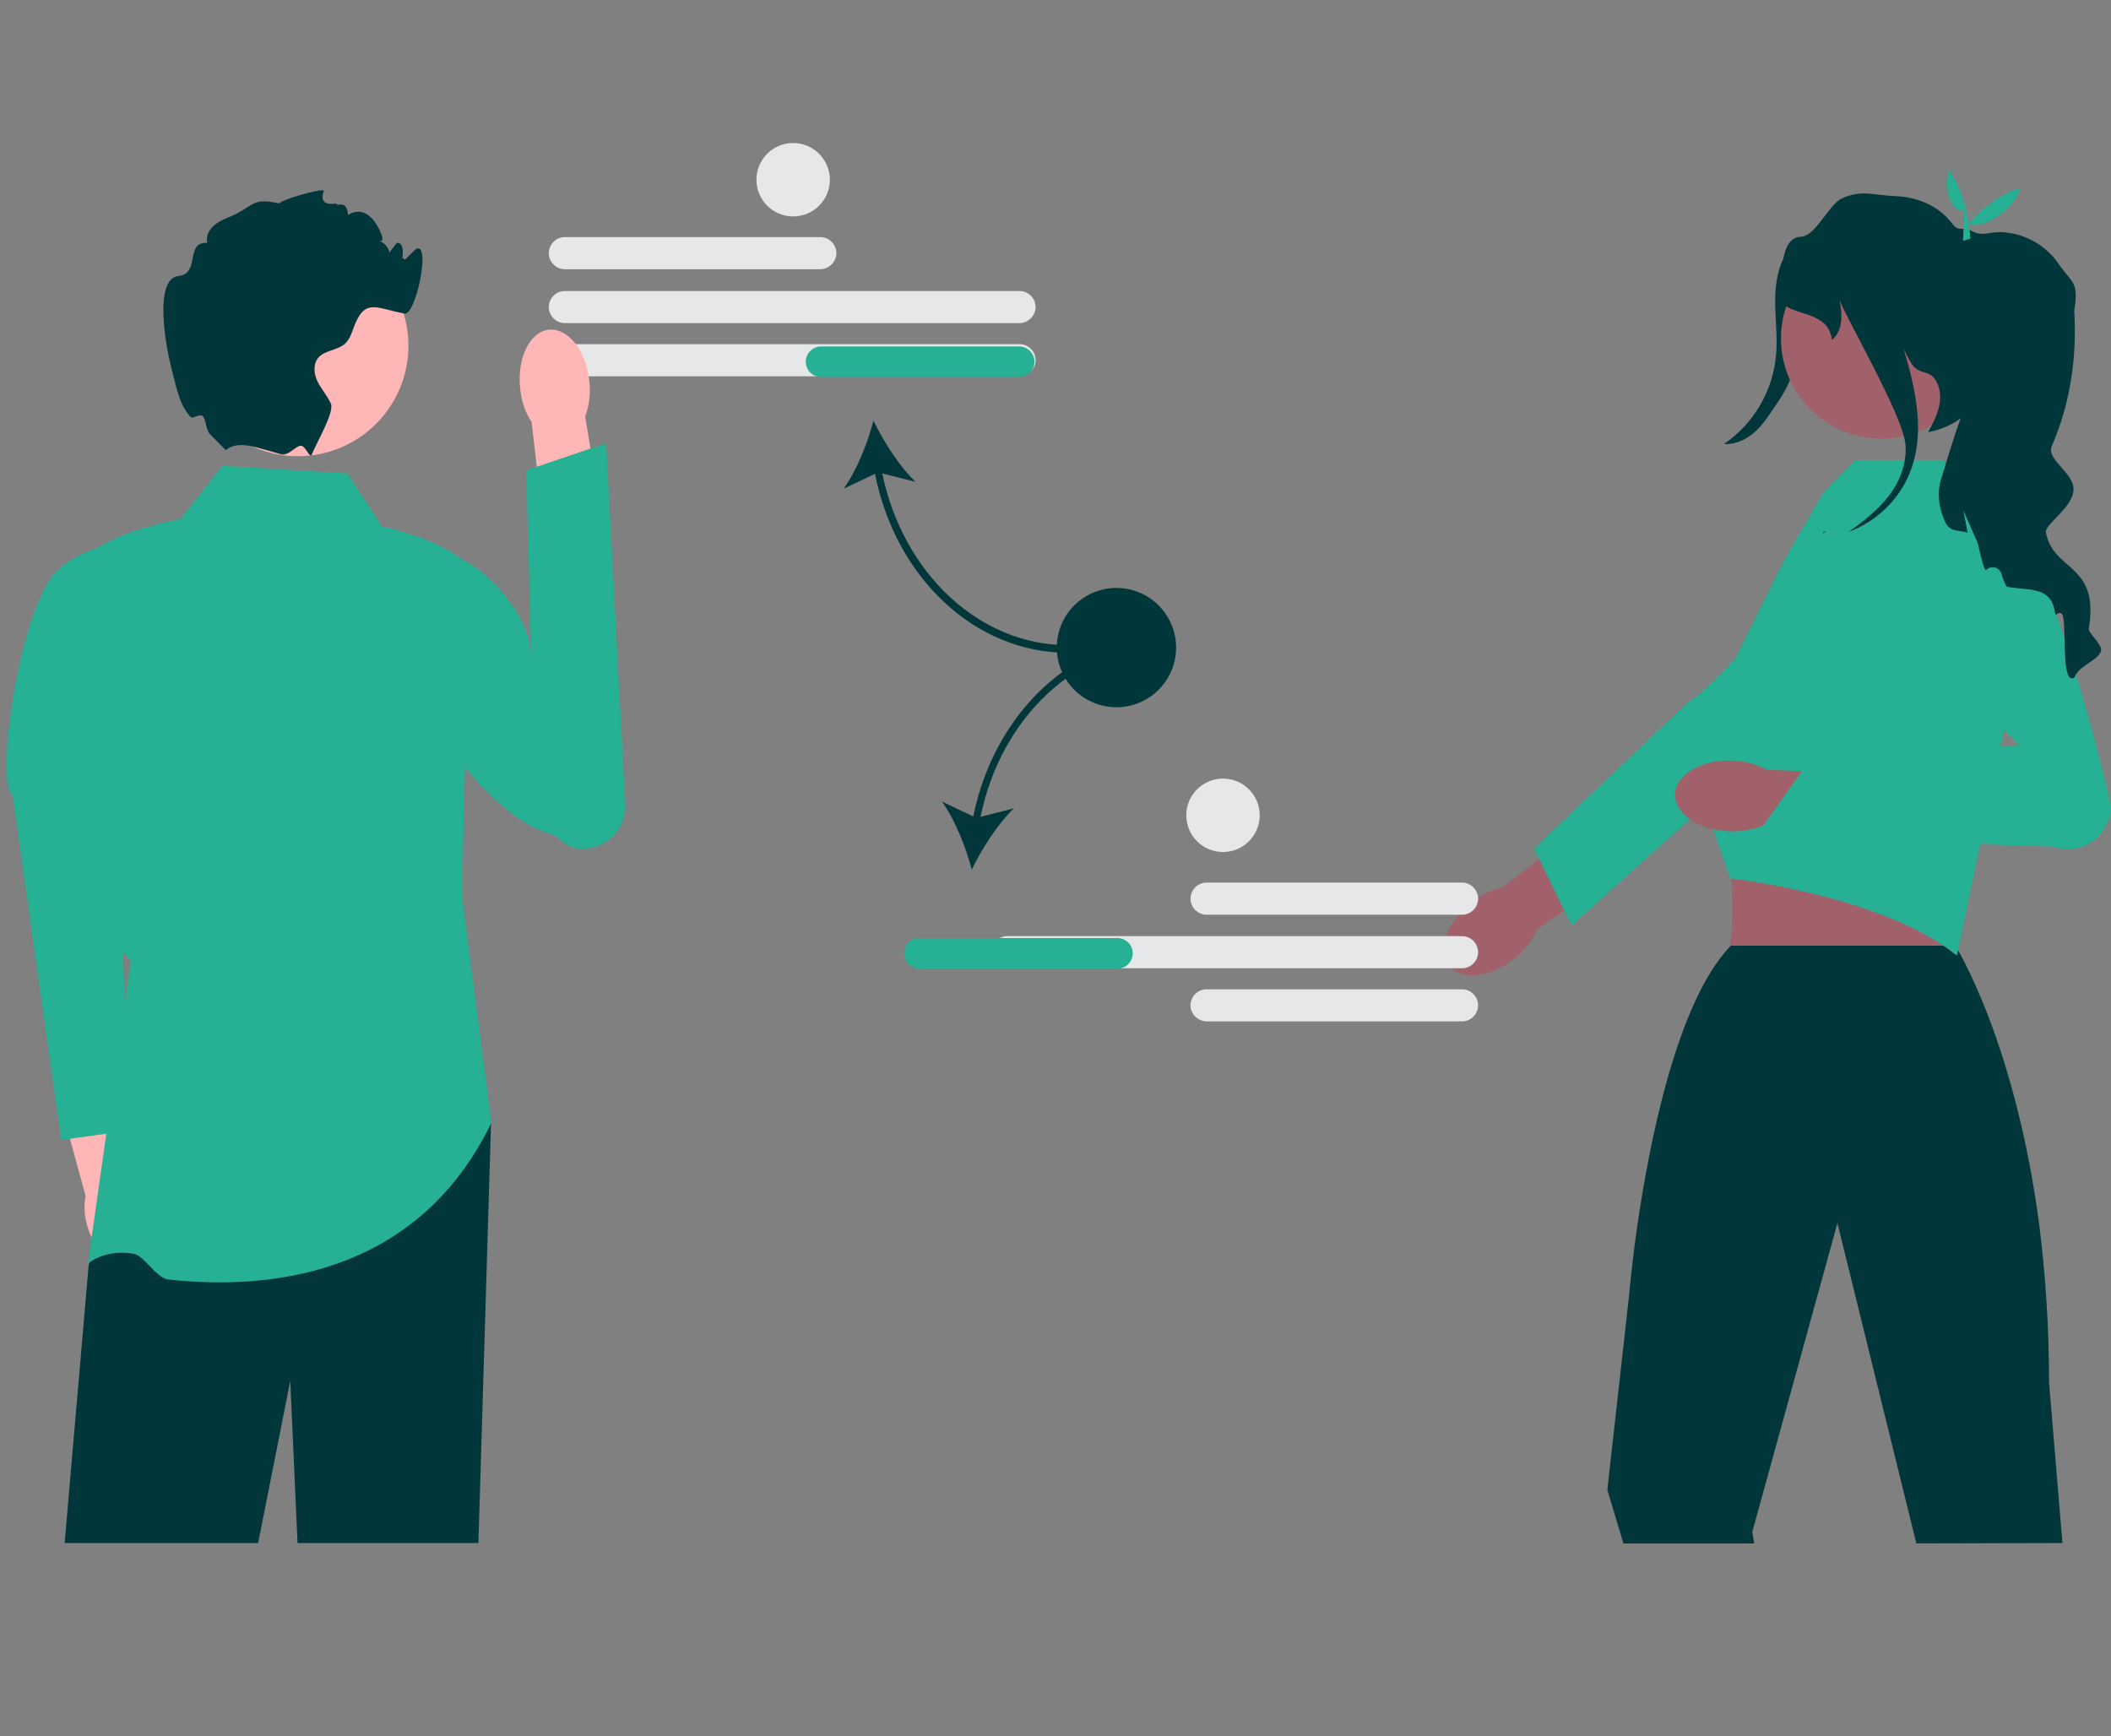 <?xml version="1.0" encoding="utf-8"?>
<!-- Generator: Adobe Illustrator 24.0.2, SVG Export Plug-In . SVG Version: 6.00 Build 0)  -->
<svg version="1.1" id="Capa_1" xmlns="http://www.w3.org/2000/svg" xmlns:xlink="http://www.w3.org/1999/xlink" x="0px" y="0px"
	 viewBox="0 0 552 454" style="enable-background:new 0 0 552 454;" xml:space="preserve">
<rect x="0" y="0" width="552" height="454" fill="#808080" stroke="none"/>
<style type="text/css">
	.st0{fill:#2F2E41;}
	.st1{fill:#FFB6B6;}
	.st2{fill:#E6E6E6;}
	.st3{fill:#F2F2F2;}
	.st4{fill:#01363A;}
	.st5{fill:#FFFFFF;}
	.st6{fill:#3F3D56;}
	.st7{fill:#26AF93;}
	.st8{fill:#CCCCCC;}
	.st9{fill:#E6E7E8;}
	.st10{fill:#26B094;}
	.st11{fill:#A0616A;}
	.st12{fill:#6C63FF;}
	.st13{opacity:0.1;enable-background:new    ;}
	.st14{fill:#034042;}
	.st15{fill:#FFB8B8;}
	.st16{opacity:0.2;enable-background:new    ;}
	.st17{fill:#FF6584;}
</style>
<path class="st0" d="M-980.9,590.4c-1,1.3-2.8,1.8-4.3,1.3c-0.2-0.1-0.5-0.2-0.7-0.2c0.2-2.7,0.1-5.4-0.4-8
	c-0.2,2.3-0.7,4.5-1.6,6.6c-0.7-0.7-1.3-1.6-1.8-2.5c-0.8-1.9-1.4-4-1.6-6c-1.2-7.1-2.4-14.5-0.4-21.4c2.9-10.1,12-17.4,15.7-27.2
	l1.9-1.7c3.2,5.4,3.3,12.2,2,18.4c-1.3,6.2-3.9,12-6,18c-2.1,6-3.6,12.3-2.7,18.6C-980.4,587.5-980.1,589.2-980.9,590.4z"/>
<polygon class="st1" points="-1022.4,676 -1034.6,731.7 -981.4,749 -989.2,676 "/>
<path class="st2" d="M-647.2,971.5h24.1V861.1c-0.1-59.4-48.2-107.5-107.5-107.5h-223.9c-59.4,0.1-107.5,48.2-107.5,107.5v110.5
	h24.1v-75.5c0.1-59.9,48.6-108.5,108.5-108.5h173.7c59.9,0.1,108.5,48.6,108.5,108.5V971.5z"/>
<path class="st3" d="M-940,913.7l-25.7-7.8c-1.7-6.9-2.5-13.9-2.5-21c0-4.6,3.8-8.4,8.5-8.3c2,0,3.9,0.7,5.4,2
	c13.8,11.8,33.9,18.1,47,31.6c10.9,11.5,16,27.3,13.9,42.9l5.6,18.2c-25.5-1.8-48.8-14.7-64-35.3c-4.1-5.7-7.5-12-10.1-18.6
	C-951.1,916.3-940,913.7-940,913.7z"/>
<path class="st3" d="M-873.1,943.5l13.1-4c0-0.1,0-0.1,0.1-0.2c1-4.5-1.8-9-6.3-10.1c-2.1-0.5-4.3-0.1-6.1,1
	c-5.9,3.5-12.5,6.6-17.3,11.5c-5.6,5.8-8.2,13.9-7.1,21.9l-2.9,9.3c13-0.9,24.9-7.5,32.6-18c2.1-2.9,3.8-6.1,5.2-9.5
	C-867.4,944.8-873.1,943.5-873.1,943.5z"/>
<path class="st4" d="M-767,672.1h-51c-1.5,0-2.7,1.2-2.7,2.7v80.6h56.4v-80.6C-764.3,673.3-765.5,672.1-767,672.1
	C-767,672.1-767,672.1-767,672.1z M-792.4,717.8c-3.3,0-6-2.7-6-6v-9.3c0-3.3,2.7-6,6-6c3.3,0,6,2.7,6,6l0,0v9.3
	C-786.4,715.1-789,717.8-792.4,717.8z"/>
<path class="st4" d="M-682.6,546.3h-218c-3.9,0-7.1,3.2-7.1,7.1v147.1c0,3.9,3.2,7.1,7.1,7.1h218c3.9,0,7.1-3.2,7.1-7.1V553.4
	C-675.5,549.5-678.7,546.3-682.6,546.3z"/>
<path class="st5" d="M-684.4,551.4h-214.4c-2.1,0-3.8,1.7-3.8,3.8v143.5c0,2.1,1.7,3.8,3.8,3.8h214.4c2.1,0,3.8-1.7,3.8-3.8V555.2
	C-680.6,553.1-682.3,551.4-684.4,551.4z"/>
<path class="st6" d="M-820.9,752.8v7.8c0,0.8,0.7,1.5,1.5,1.5h53.8c0.8,0,1.5-0.7,1.5-1.5v-7.8H-820.9z"/>
<path class="st4" d="M-726.1,764.8h-127.5c-1.3,0-2.3-1.1-2.3-2.3c0-0.2,0-0.3,0.1-0.5l2-9.4c0.2-1.1,1.2-1.9,2.3-1.9h123.6
	c1.1,0,2.1,0.8,2.3,1.9l2,9.4c0.3,1.3-0.5,2.5-1.8,2.8C-725.8,764.8-726,764.8-726.1,764.8z"/>
<path class="st2" d="M-850.3,752.4h3c0.3,0,0.5,0.2,0.5,0.5v1.4c0,0.3-0.2,0.5-0.5,0.5h-3c-0.3,0-0.5-0.2-0.5-0.5v-1.4
	C-850.8,752.6-850.6,752.4-850.3,752.4z"/>
<path class="st2" d="M-842.5,752.4h3c0.3,0,0.5,0.2,0.5,0.5v1.4c0,0.3-0.2,0.5-0.5,0.5h-3c-0.3,0-0.5-0.2-0.5-0.5v-1.4
	C-843,752.6-842.7,752.4-842.5,752.4z"/>
<path class="st2" d="M-834.6,752.4h3c0.3,0,0.5,0.2,0.5,0.5v1.4c0,0.3-0.2,0.5-0.5,0.5h-3c-0.3,0-0.5-0.2-0.5-0.5v-1.4
	C-835.1,752.6-834.9,752.4-834.6,752.4z"/>
<path class="st2" d="M-826.8,752.4h3c0.3,0,0.5,0.2,0.5,0.5v1.4c0,0.3-0.2,0.5-0.5,0.5h-3c-0.3,0-0.5-0.2-0.5-0.5v-1.4
	C-827.2,752.6-827,752.4-826.8,752.4z"/>
<path class="st2" d="M-818.9,752.4h3c0.3,0,0.5,0.2,0.5,0.5v1.4c0,0.3-0.2,0.5-0.5,0.5h-3c-0.3,0-0.5-0.2-0.5-0.5v-1.4
	C-819.4,752.6-819.2,752.4-818.9,752.4z"/>
<path class="st2" d="M-811,752.4h3c0.3,0,0.5,0.2,0.5,0.5v1.4c0,0.3-0.2,0.5-0.5,0.5h-3c-0.3,0-0.5-0.2-0.5-0.5v-1.4
	C-811.5,752.6-811.3,752.4-811,752.4z"/>
<path class="st2" d="M-803.2,752.4h3c0.3,0,0.5,0.2,0.5,0.5v1.4c0,0.3-0.2,0.5-0.5,0.5h-3c-0.3,0-0.5-0.2-0.5-0.5v-1.4
	C-803.7,752.6-803.5,752.4-803.2,752.4z"/>
<path class="st2" d="M-795.3,752.4h3c0.3,0,0.5,0.2,0.5,0.5v1.4c0,0.3-0.2,0.5-0.5,0.5h-3c-0.3,0-0.5-0.2-0.5-0.5v-1.4
	C-795.8,752.6-795.6,752.4-795.3,752.4z"/>
<path class="st2" d="M-787.5,752.4h3c0.3,0,0.5,0.2,0.5,0.5v1.4c0,0.3-0.2,0.5-0.5,0.5h-3c-0.3,0-0.5-0.2-0.5-0.5v-1.4
	C-788,752.6-787.7,752.4-787.5,752.4z"/>
<path class="st2" d="M-779.6,752.4h3c0.3,0,0.5,0.2,0.5,0.5v1.4c0,0.3-0.2,0.5-0.5,0.5h-3c-0.3,0-0.5-0.2-0.5-0.5v-1.4
	C-780.1,752.6-779.9,752.4-779.6,752.4z"/>
<path class="st2" d="M-771.8,752.4h3c0.3,0,0.5,0.2,0.5,0.5v1.4c0,0.3-0.2,0.5-0.5,0.5h-3c-0.3,0-0.5-0.2-0.5-0.5v-1.4
	C-772.2,752.6-772,752.4-771.8,752.4z"/>
<path class="st2" d="M-763.9,752.4h3c0.3,0,0.5,0.2,0.5,0.5v1.4c0,0.3-0.2,0.5-0.5,0.5h-3c-0.3,0-0.5-0.2-0.5-0.5v-1.4
	C-764.4,752.6-764.2,752.4-763.9,752.4z"/>
<path class="st2" d="M-756,752.4h3c0.3,0,0.5,0.2,0.5,0.5v1.4c0,0.3-0.2,0.5-0.5,0.5h-3c-0.3,0-0.5-0.2-0.5-0.5v-1.4
	C-756.5,752.6-756.3,752.4-756,752.4z"/>
<path class="st2" d="M-748.2,752.4h3c0.3,0,0.5,0.2,0.5,0.5v1.4c0,0.3-0.2,0.5-0.5,0.5h-3c-0.3,0-0.5-0.2-0.5-0.5v-1.4
	C-748.7,752.6-748.5,752.4-748.2,752.4z"/>
<path class="st2" d="M-740.3,752.4h3c0.3,0,0.5,0.2,0.5,0.5v1.4c0,0.3-0.2,0.5-0.5,0.5h-3c-0.3,0-0.5-0.2-0.5-0.5v-1.4
	C-740.8,752.6-740.6,752.4-740.3,752.4z"/>
<path class="st2" d="M-732.5,752.4h3c0.3,0,0.5,0.2,0.5,0.5v1.4c0,0.3-0.2,0.5-0.5,0.5h-3c-0.3,0-0.5-0.2-0.5-0.5v-1.4
	C-733,752.6-732.7,752.4-732.5,752.4z"/>
<path class="st2" d="M-850.4,756.3h3c0.3,0,0.5,0.2,0.5,0.5v1.4c0,0.3-0.2,0.5-0.5,0.5h-3c-0.3,0-0.5-0.2-0.5-0.5v-1.4
	C-850.9,756.5-850.7,756.3-850.4,756.3z"/>
<path class="st2" d="M-842.6,756.3h3c0.3,0,0.5,0.2,0.5,0.5v1.4c0,0.3-0.2,0.5-0.5,0.5h-3c-0.3,0-0.5-0.2-0.5-0.5v-1.4
	C-843,756.5-842.8,756.3-842.6,756.3z"/>
<path class="st2" d="M-834.7,756.3h3c0.3,0,0.5,0.2,0.5,0.5v1.4c0,0.3-0.2,0.5-0.5,0.5h-3c-0.3,0-0.5-0.2-0.5-0.5v-1.4
	C-835.2,756.5-835,756.3-834.7,756.3z"/>
<path class="st2" d="M-826.8,756.3h3c0.3,0,0.5,0.2,0.5,0.5v1.4c0,0.3-0.2,0.5-0.5,0.5h-3c-0.3,0-0.5-0.2-0.5-0.5v-1.4
	C-827.3,756.5-827.1,756.3-826.8,756.3z"/>
<path class="st2" d="M-819,756.3h3c0.3,0,0.5,0.2,0.5,0.5v1.4c0,0.3-0.2,0.5-0.5,0.5h-3c-0.3,0-0.5-0.2-0.5-0.5v-1.4
	C-819.5,756.5-819.3,756.3-819,756.3z"/>
<path class="st2" d="M-811.1,756.3h3c0.3,0,0.5,0.2,0.5,0.5v1.4c0,0.3-0.2,0.5-0.5,0.5h-3c-0.3,0-0.5-0.2-0.5-0.5v-1.4
	C-811.6,756.5-811.4,756.3-811.1,756.3z"/>
<path class="st2" d="M-803.3,756.3h3c0.3,0,0.5,0.2,0.5,0.5v1.4c0,0.3-0.2,0.5-0.5,0.5h-3c-0.3,0-0.5-0.2-0.5-0.5v-1.4
	C-803.8,756.5-803.5,756.3-803.3,756.3z"/>
<path class="st2" d="M-795.4,756.3h3c0.3,0,0.5,0.2,0.5,0.5v1.4c0,0.3-0.2,0.5-0.5,0.5h-3c-0.3,0-0.5-0.2-0.5-0.5v-1.4
	C-795.9,756.5-795.7,756.3-795.4,756.3z"/>
<path class="st2" d="M-787.6,756.3h3c0.3,0,0.5,0.2,0.5,0.5v1.4c0,0.3-0.2,0.5-0.5,0.5h-3c-0.3,0-0.5-0.2-0.5-0.5v-1.4
	C-788,756.5-787.8,756.3-787.6,756.3z"/>
<path class="st2" d="M-779.7,756.3h3c0.3,0,0.5,0.2,0.5,0.5v1.4c0,0.3-0.2,0.5-0.5,0.5h-3c-0.3,0-0.5-0.2-0.5-0.5v-1.4
	C-780.2,756.5-780,756.3-779.7,756.3z"/>
<path class="st2" d="M-771.8,756.3h3c0.3,0,0.5,0.2,0.5,0.5v1.4c0,0.3-0.2,0.5-0.5,0.5h-3c-0.3,0-0.5-0.2-0.5-0.5v-1.4
	C-772.3,756.5-772.1,756.3-771.8,756.3z"/>
<path class="st2" d="M-764,756.3h3c0.3,0,0.5,0.2,0.5,0.5v1.4c0,0.3-0.2,0.5-0.5,0.5h-3c-0.3,0-0.5-0.2-0.5-0.5v-1.4
	C-764.5,756.5-764.3,756.3-764,756.3z"/>
<path class="st2" d="M-756.1,756.3h3c0.3,0,0.5,0.2,0.5,0.5v1.4c0,0.3-0.2,0.5-0.5,0.5h-3c-0.3,0-0.5-0.2-0.5-0.5v-1.4
	C-756.6,756.5-756.4,756.3-756.1,756.3z"/>
<path class="st2" d="M-748.3,756.3h3c0.3,0,0.5,0.2,0.5,0.5v1.4c0,0.3-0.2,0.5-0.5,0.5h-3c-0.3,0-0.5-0.2-0.5-0.5v-1.4
	C-748.8,756.5-748.5,756.3-748.3,756.3z"/>
<path class="st2" d="M-740.4,756.3h3c0.3,0,0.5,0.2,0.5,0.5v1.4c0,0.3-0.2,0.5-0.5,0.5h-3c-0.3,0-0.5-0.2-0.5-0.5v-1.4
	C-740.9,756.5-740.7,756.3-740.4,756.3z"/>
<path class="st2" d="M-732.6,756.3h3c0.3,0,0.5,0.2,0.5,0.5v1.4c0,0.3-0.2,0.5-0.5,0.5h-3c-0.3,0-0.5-0.2-0.5-0.5v-1.4
	C-733.1,756.5-732.8,756.3-732.6,756.3z"/>
<path class="st2" d="M-812.7,761h30.5c0.3,0,0.5,0.2,0.5,0.5v1.4c0,0.3-0.2,0.5-0.5,0.5h-30.5c-0.3,0-0.5-0.2-0.5-0.5v-1.4
	C-813.2,761.2-813,761-812.7,761z"/>
<path class="st3" d="M-716.4,587.4V663c0,10.5-8.5,19.1-19.1,19.1h-94.5c-7.6,0-14.5-4.5-17.5-11.5c-0.5-1.1-0.9-2.3-1.1-3.5
	c2,0.8,4.1,1.2,6.3,1.2h94.5c9.7,0,17.6-7.9,17.6-17.6v-75.5c0-2.2-0.4-4.3-1.2-6.3c1.2,0.3,2.4,0.6,3.5,1.1
	C-720.9,573-716.4,579.8-716.4,587.4z"/>
<polygon class="st1" points="-1069,887.9 -1078.4,893.7 -1106,859.8 -1092.1,851.2 "/>
<path class="st4" d="M-1060.9,900l-7.5,3.4l-4.5-6.5l-0.3,8.7l-20,8.9c-2.5,1.1-5.4,0-6.5-2.5c-0.7-1.5-0.6-3.2,0.3-4.6l11-18.2
	l-3.2-7.2l17.2-6.5L-1060.9,900z"/>
<path class="st4" d="M-1095.2,881.4l15.8-15.3c-11.8-29-12.7-47-29-82.1c38.7,7.9,66.4,7.4,98.4,0.3c10.8-2.4,38.8-24,36.5-35
	c-0.1-0.5-0.2-1-0.4-1.5c-3.4-11.7-1-29.6-8.5-42.6c-13.8-5.2-34.7,12.3-51,23c-7.9,5.1-2.1,12.2-8,14l-22.6,7.3l-55.4-8.9
	c-11.2-1.7-21.7,6-23.4,17.2c0,0.1,0,0.1,0,0.2c-0.1,0.6-0.2,1.2-0.2,1.8c2.5,14.1,5.2,27.8,8.1,40.9c0.9,4.2-0.6,12.3,2.8,12.4
	c3.5,0.1,2.1,8.5,3.2,12.5C-1122.2,850.5-1118,862.7-1095.2,881.4z"/>
<polygon class="st1" points="-1125.5,948.7 -1135.3,943.6 -1119.9,902.6 -1105.4,910.2 "/>
<path class="st4" d="M-1127.2,918.1l15.7,10.8c19.2-27.8,31.7-64.9,40.9-106.4c36.1-15.8,67.8-33.8,89.8-58c7.5-8.4,7-21.3-1.2-29.1
	c-0.4-0.4-0.8-0.7-1.2-1c-9.5-7.6-30.7-3.2-44.3-9.6l-24.2,33.5l2.8,7.8l-8.4,4.1l-7.1,3.5l-8.1,4l-26.7,13
	c-10.1,5.1-14.2,17.4-9.2,27.5c0,0,0,0.1,0.1,0.1c0.3,0.5,0.6,1.1,0.9,1.6l-9.9,49.4c0,0,2.7,8.6-1.6,7.8s-2,9.7-2,9.7
	L-1127.2,918.1z"/>
<path class="st4" d="M-1131.5,971.2l-7.3-3.8l2.3-7.6l-7,5.2l-19.4-10.1c-2.4-1.3-3.3-4.2-2.1-6.6c0.7-1.4,2.2-2.4,3.8-2.6l21.1-2.6
	l3.6-7l15.8,9.5L-1131.5,971.2z"/>
<path class="st1" d="M-918,756.6l-11.4-27.6l-9,5l5.4,28.1c-1.6,5.3,1.4,10.9,6.6,12.5c5.3,1.6,10.9-1.4,12.5-6.6
	C-912.5,763.7-914.2,759.1-918,756.6z"/>
<path class="st1" d="M-1109.7,538.3l17.4,24.3l7.6-6.9l-11.7-26.1c0.4-5.5-3.8-10.3-9.3-10.7s-10.3,3.8-10.7,9.3
	C-1116.6,532.7-1113.9,536.8-1109.7,538.3L-1109.7,538.3z"/>
<path class="st7" d="M-1031.2,692.4c-11.3,17.5,30,55.6,51.8,46.7c3.8-1.6,16.9-6.7,8-13.9s1,0.9,1.3-3.8c0.2-3.1-2.2-9.9,0.3-9.6
	s4-7-1.5-8.8c-3.9-1.4-6.6-4.9-7-9c-0.5-19.2,6-39.2,6-39.2l26.5,67.7c0,0-0.2,11.7,3.2,8.1s3.1,8,3.1,8s5,3.5,2.1,5.5s3.1,8,3.1,8
	l14-1c0,0-0.2-10.4-2.6-12.7c-2.4-2.3-1.2-5.9-1.2-5.9s-4.9-4.6-2.1-10c2.9-5.4-21-102-21-102c-1.9-9.5-9-17.1-18.4-19.6l-15.1-4.2
	l-2.7-10.7h-21.3l-3.7,7l-34-3c0,0-33.6-30.6-32-33c1.6-2.4-3.6-8-3.6-8s-4.5-1.5-1.9-2.2c2.5-0.8-2.2-2.6-2.2-2.6s-4.4-1.2-2.3-2.7
	c2.1-1.5-6.9-2.5-6.9-2.5l-11.7,9.5l2.4,4c0,0-1.4,5.4,0.4,3.5c1.9-2,2.2,3.8,2.2,3.8s1,6.3,6.6,8.2c5.7,1.9,10,20,10,20l48,40
	c-7.3,8.4-5.6,17.2,0.9,26.1L-1031.2,692.4z"/>
<circle class="st1" cx="-994.5" cy="555.9" r="23.1"/>
<path class="st0" d="M-974.4,549c-0.6,0.2-9.3,1.3-13,2c-3.7,0.7-4.3-4-7.3-3.1c0,0,0,0,0-0.1c-0.5-2.5-1.3-4.9-2.4-7.2
	c0.4,2.2,0.5,4.4,0.2,6.6c0,0.1,0,0.1,0,0.2c0,0.1,0,0.2,0,0.3c-3.2-1.4-5.2-0.1-7.4,0.3c-2.5,0.5-4.4,1.6-3,10
	c2.8,17.3,17.6,23.5,15,35c-0.5,2.3-1.8,5.1-3.3,5.8c-0.5-2.5-1.3-4.9-2.4-7.2c0.4,2.2,0.5,4.4,0.2,6.6c-2.5-2.7-4.2-11.9-12.5-19.3
	c-2-1.8-12.2-12.5-13.4-15c0.4,2,0.6,4.1,0.5,6.1c0,1.4-0.1,2.7-0.3,4.1c0,0.1,0,0.2,0,0.3c0,0.2,0,0.3-0.1,0.5c0,0.2,0,0.3-0.1,0.5
	c-3.3-0.5-6.3-1.1-7.7-2.4c-6.8-6.6,1.5-19.4,6-31c6.4-16.6,25.2-18.8,27-19c8-0.8,21.6,0.9,26,10
	C-969.3,539.4-971.3,548.1-974.4,549z"/>
<path class="st0" d="M-1023,552.8l16.7-26c-4-2.3-8.6-3.5-13.2-3.5c-4.7,0.1-9.1,2.2-12.1,5.7c-3.4,4.2-4,10.2-2.7,15.5
	c0.4,1.8,8.8-4.6,6.8-1.6c-1.6,2.3-4.3,12.2-5,15c-1.1,4.5-4.1,9.1-1.4,12.8c3.1,4.4,8.7,6.7,14.2,6.9c5.4,0.2,10.8-1.3,16-3
	L-1023,552.8z"/>
<path class="st7" d="M-1016.6,551.8c-0.6,0-1-0.4-1-1c0-0.4,0.3-0.8,0.7-1c0.3-0.4,0.2-2.3,0.1-3.7c-0.3-5.5-0.9-14.8,8.1-21
	c0.5-0.3,1.1-0.2,1.4,0.3s0.2,1.1-0.3,1.4l0,0c-8.1,5.6-7.6,13.8-7.3,19.3c0.2,3.1,0.3,5.4-1.6,5.8
	C-1016.5,551.7-1016.5,551.8-1016.6,551.8z"/>
<path class="st8" d="M-1252.9,970.9c0,0.7,0.5,1.2,1.2,1.2h715.3c0.7,0,1.2-0.5,1.2-1.2s-0.5-1.2-1.2-1.2h-715.3
	C-1252.3,969.7-1252.9,970.2-1252.9,970.9L-1252.9,970.9L-1252.9,970.9z"/>
<path class="st7" d="M-810.3,613.8h-15.1c-0.8,0-1.5-0.7-1.5-1.5c0-0.8,0.7-1.5,1.5-1.5h15.1c0.8,0,1.5,0.7,1.5,1.5
	C-808.8,613.1-809.5,613.8-810.3,613.8z"/>
<path class="st7" d="M-783.1,613.8h-15.1c-0.8,0-1.5-0.7-1.5-1.5c0-0.8,0.7-1.5,1.5-1.5h15.1c0.8,0,1.5,0.7,1.5,1.5
	C-781.6,613.1-782.3,613.8-783.1,613.8L-783.1,613.8z"/>
<path class="st7" d="M-769.5,625.9h-15.1c-0.8,0-1.5-0.7-1.5-1.5c0-0.8,0.7-1.5,1.5-1.5h15.1c0.8,0,1.5,0.7,1.5,1.5
	C-768,625.2-768.6,625.9-769.5,625.9z"/>
<path class="st7" d="M-796.6,625.9h-28.8c-0.8,0-1.5-0.7-1.5-1.5c0-0.8,0.7-1.5,1.5-1.5h28.8c0.8,0,1.5,0.7,1.5,1.5
	C-795.1,625.2-795.8,625.9-796.6,625.9z"/>
<path class="st7" d="M-742.2,613.8H-771c-0.8,0-1.5-0.7-1.5-1.5c0-0.8,0.7-1.5,1.5-1.5h28.8c0.8,0,1.5,0.7,1.5,1.5
	C-740.7,613.1-741.3,613.8-742.2,613.8L-742.2,613.8z"/>
<path class="st7" d="M-800,590.9h-28.8c-0.8,0-1.5-0.7-1.5-1.5c0-0.8,0.7-1.5,1.5-1.5c0,0,0,0,0,0h28.8c0.8,0,1.5,0.7,1.5,1.5
	C-798.5,590.2-799.1,590.9-800,590.9C-800,590.9-800,590.9-800,590.9z"/>
<path class="st7" d="M-797.6,599.7c-0.7,0-1.4-0.6-1.4-1.4c0-0.4,0.2-0.8,0.5-1.1l7.4-5.7c1.2-0.9,1.4-2.6,0.5-3.8
	c0-0.1-0.1-0.1-0.1-0.2l-6.2-6.7c-0.5-0.5-0.5-1.4,0.1-1.9c0.5-0.5,1.4-0.5,1.9,0.1c0,0,0,0,0,0l9.2,10c0.5,0.5,0.5,1.4-0.1,1.9
	c0,0-0.1,0.1-0.1,0.1l-10.9,8.5C-797,599.6-797.3,599.7-797.6,599.7z"/>
<path class="st7" d="M-830.3,599.7c0.7,0,1.4-0.6,1.4-1.4c0-0.4-0.2-0.8-0.5-1.1l-7.4-5.7c-1.2-0.9-1.4-2.6-0.5-3.8
	c0-0.1,0.1-0.1,0.1-0.2l6.2-6.7c0.5-0.6,0.5-1.4-0.1-1.9c-0.5-0.5-1.4-0.5-1.9,0.1l-9.2,10c-0.5,0.5-0.5,1.4,0.1,1.9
	c0,0,0.1,0.1,0.1,0.1l10.9,8.5C-830.9,599.6-830.6,599.7-830.3,599.7z"/>
<path class="st7" d="M-785.1,651.8h-28.8c-0.8,0-1.5-0.7-1.5-1.5c0-0.8,0.7-1.5,1.5-1.5h28.8c0.8,0,1.5,0.7,1.5,1.5
	C-783.6,651.2-784.2,651.8-785.1,651.8L-785.1,651.8L-785.1,651.8z"/>
<path class="st7" d="M-780,659.3c-0.7,0-1.4-0.6-1.4-1.4c0-0.4,0.2-0.8,0.5-1.1l7.4-5.7c1.2-0.9,1.4-2.6,0.5-3.8
	c0-0.1-0.1-0.1-0.1-0.2l-6.2-6.7c-0.5-0.6-0.5-1.4,0.1-1.9c0.5-0.5,1.4-0.5,1.9,0.1l9.2,10c0.5,0.5,0.5,1.4-0.1,1.9
	c0,0-0.1,0.1-0.1,0.1l-10.9,8.5C-779.4,659.2-779.7,659.3-780,659.3z"/>
<path class="st7" d="M-830.3,659.3c0.7,0,1.4-0.6,1.4-1.4c0-0.4-0.2-0.8-0.5-1.1l-7.4-5.7c-1.2-0.9-1.4-2.6-0.5-3.8
	c0-0.1,0.1-0.1,0.1-0.2l6.2-6.7c0.5-0.5,0.5-1.4-0.1-1.9c-0.5-0.5-1.4-0.5-1.9,0.1c0,0,0,0,0,0l-9.2,10c-0.5,0.5-0.5,1.4,0.1,1.9
	c0,0,0.1,0.1,0.1,0.1l10.9,8.5C-830.9,659.2-830.6,659.3-830.3,659.3z"/>
<path class="st7" d="M-827.7,655.1l6.1-13.9c0.3-0.8,1.2-1.1,2-0.8c0.8,0.3,1.1,1.2,0.8,2l-6.1,13.9c-0.3,0.8-1.2,1.1-2,0.8
	C-827.7,656.8-828,655.9-827.7,655.1C-827.7,655.1-827.7,655.1-827.7,655.1L-827.7,655.1z"/>
<path class="st9" d="M214.5,70.4h-66.8c-2.3,0-4.2-1.9-4.2-4.2s1.9-4.2,4.2-4.2h66.8c2.3,0,4.2,1.9,4.2,4.2S216.7,70.4,214.5,70.4z"
	/>
<path class="st9" d="M266.6,84.5H147.7c-2.3,0-4.2-1.9-4.2-4.2s1.9-4.2,4.2-4.2h118.9c2.3,0,4.2,1.9,4.2,4.2S268.8,84.5,266.6,84.5
	L266.6,84.5z"/>
<path class="st9" d="M266.6,98.4H147.7c-2.3,0-4.2-1.9-4.2-4.2s1.9-4.2,4.2-4.2h118.9c2.3,0,4.2,1.9,4.2,4.2S268.8,98.4,266.6,98.4
	L266.6,98.4z"/>
<path class="st4" d="M279.1,170.7v-2c-23,0-43-18.8-48.4-44.9l8.7,2.2c-4.2-4-8.4-10.6-11-16c-1.5,5.8-4.4,13.1-7.8,17.8l8.2-3.9
	C234.2,151.2,255.1,170.7,279.1,170.7z"/>
<path class="st10" d="M270.5,94.6c0,2.2-1.8,4-4,4h-51.8c-2.2,0-4-1.8-4-4s1.8-4,4-4h51.8C268.7,90.6,270.5,92.4,270.5,94.6z"/>
<g>
	<path class="st1" d="M37.4,316.3c-0.8-2.7-2.1-5.1-3.7-6.8L27.8,283l-12.7,3.1l7.3,26.7c-0.5,2.3-0.4,4.9,0.4,7.7
		c1.8,6.3,6.5,10.4,10.6,9.3C37.4,328.6,39.2,322.6,37.4,316.3L37.4,316.3z"/>
	<path class="st10" d="M35.7,141.8c0,0-13.7-0.5-21.7,8.5C4.8,161.4-1.4,205.1,3.3,208L16,298.1l18.1-2.5l-4.6-108.1L35.7,141.8
		L35.7,141.8L35.7,141.8z"/>
</g>
<polygon class="st4" points="128.4,293.6 125.1,403.5 77.8,403.5 75.9,361.1 67.5,403.5 16.9,403.5 23.2,330.7 29.7,315.4 34.1,305 
	"/>
<path class="st10" d="M90.9,123.8l-32.8-2l-10.9,13.9c-9.5,2-18,4.6-23.9,9c1.4,41.7-1.7,96,10.9,106.5l-11.2,79.2
	c0,0,4.5-3.9,12.1-2.5c2.6,0.5,5.8,6.4,9,6.7c24.7,2.7,64.6-0.1,84.4-41l-7.7-59.3l2-86.6c-6.2-4.9-14-8.1-22.9-10L90.9,123.8
	L90.9,123.8L90.9,123.8z"/>
<g>
	<path class="st1" d="M154.1,99.6c0.4,3.5-0.1,6.7-1.1,9.3l5.5,32.7l-15.6,2.1l-3.9-33.4c-1.6-2.3-2.7-5.4-3-8.9
		c-0.8-7.9,2.6-14.7,7.6-15.2C148.6,85.8,153.3,91.7,154.1,99.6L154.1,99.6L154.1,99.6z"/>
	<path class="st10" d="M102.2,150.2c-1.6,2.4-1.2,5.1-1.6,8.4c-1.7,13.8,24.8,54.7,43.2,59.4c2.4,0.6,3.8,3.2,6.2,3.7h0
		c7.2,1.5,13.9-4.2,13.5-11.5l-5-94.3l-20.9,7.1l1.3,48.9c-0.1-10.1-9.4-20.5-16.5-24.8C122.4,147.3,108.2,141.4,102.2,150.2
		L102.2,150.2z"/>
</g>
<g>
	<circle class="st1" cx="77.9" cy="90.4" r="28.9"/>
	<path class="st4" d="M104.8,69.1c-0.2,0.1,3.8-3.9,4-4c4-2-0.1,17.5-3,16.9c-7.1-1.3-10.1-4-12.9,2.6c-0.8,1.9-1.2,3.9-2.7,5.3
		c-2.1,1.8-5.5,1.7-7.1,3.8c-1.3,1.7-1,4.3,0,6.2c1,2,2.5,3.6,3.4,5.6c1,2.2-3.3,9.4-5,13.4v0l0,0c-0.4,1.1-1.5-2-2.6-2.3
		c-1.3-0.4-3.3,2.7-5.4,2.2c0,0,0,0,0,0c-2-0.6-4.2-1.2-6.4-1.8h0c-6.2-1.7-7.8,0.7-8.1,0.7l-3.9-4c-1.3-1-1.2-4.1-2.1-4.9
		c-0.8-0.7-2.7,0.9-3.2,0.2c-2.8-3.2-3.4-6.5-5-12.8c-1.5-5.8-4.6-23.2,1.8-24c6-0.7,1.6-9,7.6-8.7c-0.4-1.5,0.3-3.1,1.4-4.2
		c1.1-1.1,2.5-1.8,4-2.4c7.1-2.9,5.9-5.4,13.4-3.7c0.7-1,10.3-3.8,11.7-3.4c0.1,0-2.1,4.3,3.3,3.4c-0.2,1.2,2.7-1.4,3,3
		c5.7-3.4,8.8,4.8,9,6c0.2,1.5-2,0.7-0.5,1c0.9,0.1,2.4,2,2.3,2.9c0.6-0.9,1.3-1.7,2-2.6c0.1,0,0.2,0,0.3,0c3,0.6-0.4,10.5-0.3,7.4
		C103.8,65.1,107.8,68.4,104.8,69.1L104.8,69.1L104.8,69.1z"/>
</g>
<path class="st4" d="M473.8,63.2c-1.1,8.8-2.2,17.6-3.5,26.3c-0.5,3.6-1.1,7.2-2.5,10.5c-1,2.3-2.3,4.3-3.7,6.3
	c-1.6,2.4-3.2,4.9-5.4,6.8c-2.2,1.9-5,3.2-7.9,3c7.7-5.2,12.8-13.9,13.6-23.1c0.4-4.3-0.1-8.7-0.2-13c-0.1-4.3,0.3-8.8,2.3-12.7
	c2-3.9,6-6.9,10.3-6.8L473.8,63.2C473.8,63.2,473.8,63.2,473.8,63.2z"/>
<g>
	<path class="st11" d="M396.1,250.6L396.1,250.6c-6.2,5.1-13.9,5.9-17.1,2c-3.2-4-0.8-11.3,5.5-16.4c2.7-2.2,5.7-3.6,8.5-4.2
		l26.7-21.1l9.6,12.7l-27.4,19.5C400.8,245.7,398.8,248.3,396.1,250.6L396.1,250.6L396.1,250.6z"/>
	<path class="st10" d="M401.1,221.9l39.8-37.8l4-3c0,0,22.8-22.3,28.8-22.8c2.5-0.2,5,0.4,7.1,1.8c3.4,2.2,5.2,5.9,5.2,9.5
		c0,3.1-1.2,6.1-3.8,8.4l-36.4,32.7l-15.5,13.9L411,242l-2-4l-6.6-13.5L401.1,221.9L401.1,221.9L401.1,221.9z"/>
</g>
<path class="st11" d="M486.2,196.3l-39.9,12.2c6.7,1.9,9.5,42.5,3.3,43.8c0,0,66,4.7,62.4,0c-4.4-5.7,1.5-43.8,4.3-43.8L486.2,196.3
	z"/>
<path class="st4" d="M539.3,403.5l-3.5-42c0-15-1-28.6-2.5-40.7c-6.3-48.6-22-73.5-22-73.5h-58.7c-0.1,0.1-0.2,0.2-0.2,0.2l0,0
	c-13.9,14.6-21.1,51.2-24.3,73.3c-1.5,10.5-2.1,17.8-2.1,17.8l-5.7,51l4.2,14h34.2l-0.5-3l22-79.8l0.3-1l0.2,1l20.4,82.8
	L539.3,403.5L539.3,403.5z"/>
<path class="st10" d="M453.8,172.1l12.4-25l10.5-18.2l8.5-8.6h23.1l2.2,8.6l12.9,7.2l4.6,35.9l-16.3,77.9
	c-19.4-15.8-59.3-20.2-59.3-20.2l-6.5-18.8l-4.3-22.7l-0.5-2.7L453.8,172.1L453.8,172.1L453.8,172.1L453.8,172.1z"/>
<g>
	<path class="st11" d="M452.3,217.4L452.3,217.4c-8-0.2-14.4-4.6-14.3-9.7c0.1-5.1,6.8-9.1,14.8-8.8c3.5,0.1,6.7,1,9.2,2.4l34,1.4
		l-1,16l-33.4-3.1C459,216.8,455.8,217.5,452.3,217.4L452.3,217.4L452.3,217.4L452.3,217.4z"/>
	<path class="st10" d="M495.8,162.9l32.1,31.9l-55.9,5.7l-13,18.3l77.9,2.6c7,2.5,14.5-2.4,15.1-9.8v0c0.2-2.5-15.8-66.3-25.5-72.2
		C515.1,132.5,495.8,162.9,495.8,162.9l6.3-10.6L495.8,162.9L495.8,162.9z"/>
</g>
<circle class="st11" cx="491.9" cy="88.5" r="26.2"/>
<path class="st4" d="M549.4,170.2c-0.7,2.5-5.8,3.8-7,7c-3.8,2.2-1.7-15.6-3.3-16.7c-1.2-0.9-1.5,1.3-1.8-0.6
	c-1-6.9-7.7-5.4-12.6-6.5c-0.6-1.1-1-2.1-1.3-3.2c-0.5-1.9-2.8-2.5-4.1-1.1c-0.6-0.5-1-2.4-1.5-4.3c-0.3-1.4-0.6-2.8-1-3.6l-3.4-7.7
	l1.1,5.8c-2.2-0.8-4.5,0-5.8-2.7c-1.7-3.6-2.3-7.7-1.1-11.4c1.1-3.4,3-10.2,5.1-15.8c-2.4,1.7-5.2,3-8.5,3.6c1.2-2.2,2.4-4.5,2.9-7
	c0.5-2.5,0.2-5.2-1.4-7.2c-1.3-1.6-3.2-1.2-4.8-2.5c-1.3-1-2.3-3.6-3.1-5c3.2,10.7,5.7,22.1,1.6,32.3c-2.8,7.1-8.8,12.8-16,15.5
	c3.8-2.7,7.5-5.6,10.4-9.3c3.1-4,5-9,4.4-14c-1-7.8-15.4-32.5-17.2-37.4c1,4.7,0.6,8.4-2,10.5c-0.7-6.9-8.2-6.3-12.3-9
	c0,0-3.2-17.9,4.3-18c3.6,0,7.3-8.5,10.6-10c5.2-2.4,8.4-0.8,14.1-0.6c5.8,0.2,11.3,2.6,14.8,7.2c1.8,2.4,2.5,0.5,5.3,2
	c2.6,1.4,4.4,0.1,7.4,0.2c6,0.2,11.7,3.3,15.1,8.3c3.3,4.9,5.4,4.5,4.1,12.1c0,0.1,0,0.3,0,0.5c0.7,12-1.1,24.1-5.9,35.1
	c-1.5,3.4,5.7,6.9,5.7,11.2c0,4.9-8,9.4-7.2,11.5c2.1,10.2,14,7.9,11.2,24.9C545.9,165.5,549.8,168.5,549.4,170.2L549.4,170.2z"/>
<path class="st0" d="M476.8,139.1c0.2-0.1,0.4-0.1,0.7-0.2c-0.3,0.2-0.5,0.4-0.8,0.6L476.8,139.1z"/>
<path class="st10" d="M513.7,55.2c-2.9,0.4-5.7-4.3-4.1-10.9c3.5,5.4,5.3,11.5,5.6,18.1l-1.9,0.6L513.7,55.2L513.7,55.2z"/>
<path class="st10" d="M528.3,49.1c-1.9,6.9-11.8,11.5-13.6,9.1l-0.2,4.1l-1.2-1.6C516.8,55.5,521.7,51.4,528.3,49.1
	C528.3,49.1,528.3,49.1,528.3,49.1z"/>
<g>
	<path class="st9" d="M311.3,235c0-2.3,1.9-4.2,4.2-4.2h66.8c2.3,0,4.2,1.9,4.2,4.2c0,2.3-1.9,4.2-4.2,4.2h-66.8
		C313.2,239.2,311.3,237.3,311.3,235z"/>
	<path class="st9" d="M311.3,262.9c0-2.3,1.9-4.2,4.2-4.2h66.8c2.3,0,4.2,1.9,4.2,4.2c0,2.3-1.9,4.2-4.2,4.2h-66.8
		C313.2,267,311.3,265.2,311.3,262.9z"/>
	<path class="st9" d="M263.4,253.2c-2.3,0-4.2-1.9-4.2-4.2c0-2.3,1.9-4.2,4.2-4.2h118.9c2.3,0,4.2,1.9,4.2,4.2
		c0,2.3-1.9,4.2-4.2,4.2H263.4z"/>
</g>
<g>
	<path class="st4" d="M254.5,213.5l-8.2-3.9c3.4,4.7,6.3,12,7.8,17.8c2.6-5.4,6.9-12.1,11-16l-8.7,2.2c5.3-26.1,25.4-44.9,48.4-44.9
		v-2C280.9,166.7,260,186.3,254.5,213.5L254.5,213.5z"/>
	<path class="st10" d="M292.2,253.3h-51.8c-2.2,0-4-1.8-4-4s1.8-4,4-4h51.8c2.2,0,4,1.8,4,4S294.4,253.3,292.2,253.3z"/>
</g>
<ellipse transform="matrix(0.16 -0.987 0.987 0.16 78.019 430.446)" class="st4" cx="292" cy="169.4" rx="15.6" ry="15.6"/>
<circle class="st9" cx="207.4" cy="47" r="9.6"/>
<circle class="st9" cx="319.8" cy="213.2" r="9.6"/>
<path class="st3" d="M1478,245.7l-2.7,21.6l-6.7,53.7h-135.4c1.1-12,2.5-29.4,4-48.1c0.2-1.9,0.3-3.7,0.5-5.6
	c3.9-47,8.1-100.2,8.1-100.2l17.8,3.3l34.5,6.4l14.1,2.6l37.7,7C1468.7,190,1481.6,217.2,1478,245.7L1478,245.7z"/>
<polygon class="st1" points="1375.6,80.1 1392.3,109.3 1360.3,131.9 1346.6,96.1 "/>
<circle class="st1" cx="1354.4" cy="66.4" r="41.2"/>
<path class="st4" d="M1351.5,75.7c-3.3-5-2-7.6-4.7-9.4c0,0-1.1-0.7-9-1.2l0,0c-1.8-12.7-4-14.3-4-14.3c-2.5-1.8-6.3-1.2-8.7-0.1
	c-5,2.3-4.4,7.3-7.7,8.2c-4.6,1.3-13-6.1-13.9-14.6c-0.7-6.9,3.8-13.6,5.5-13.3c1.8,0.4,5.9-5,8.2-4.9c1.5,0.1,7.9-2.7,9.6-2.5
	c1.9,0.2,8,3.4,8.2,2.7c1.8-5.1,1.3-6.5,2.8-7.9c2.7-2.6,7-0.8,13.9,0.2c14.1,2,16.5-2.7,23.7,0.5c3.6,1.6,6.7,5.9,12.6,14.4
	c8.3,11.9,12.5,17.8,12.5,24.8c0,7.1-3.4,6.6-4.9,17.1c-1.7,11.7,1.9,17-2,20.8c-3,2.9-9.1,3.6-12.3,1.1c-5.5-4.4,1.7-15-4.4-22.8
	c-3.7-4.8-11.2-6.9-14.7-4.5c-3.9,2.7-1.7,10.5-4.5,11.2C1355.5,81.8,1352,76.5,1351.5,75.7L1351.5,75.7z"/>
<path class="st10" d="M1447.5,238.1c-1.2,19.7-5.7,25.9-7.3,49.1c-0.3,5.1-0.6,11-0.6,18.1c0,1.8,0,3.5,0,5.2c0,3.6-0.1,7-0.5,10.5
	c-0.3,2.8-0.9,5.6-1.8,8.5h-88.8c0,0,0,0,0-0.1c-0.5-2.3-0.8-4.4-1.1-6.5c-0.1-0.7-0.2-1.3-0.2-2c-0.1-0.8-0.2-1.5-0.2-2.2
	c-0.3-2.9-0.5-5.7-1.2-8.3c-0.9-3.6-2.4-7.1-5.6-10.4c-1.3-1.4-2.6-2.4-3.9-3.3c-0.3-0.2-0.5-0.3-0.7-0.5c-3.5-2.4-6.9-4.2-9.8-9.1
	c0-0.1-0.1-0.1-0.1-0.2c-0.5-0.9-1.8-3.2-2.7-6.2c-1-3.2-1.6-7.1-0.5-11.2c2.6-9.6,12.1-10.6,19.9-20.3c0.8-1,1.7-2.2,2.5-3.5
	c3.5-5.7,4.5-10.8,5.6-16.8c0.2-1,0.3-1.9,0.5-2.9c0.1-0.7,0.2-1.4,0.3-2.1c0.6-5.7,0.3-10.6-0.4-15c-2.4-14.4-9.4-23.3-4.4-36.3
	c1.6-4.1,3.8-7.1,6-9.7c4.7-5.5,9.6-9.1,8.7-16.3c-0.9-7.2-6.3-8.2-6.9-14.5c-0.3-3.2,0.7-6.5,2.7-9.8v0c6.2-10.6,21.8-20.3,31.7-20
	c1.8,0.1,3.5,0.5,4.8,1.3c4.9,2.9,2.9,9.2,10.3,18c5.6,6.5,11.9,9.2,14.3,10.4c9.5,4.9,17.2,19.5,22.4,38.1c0,0.1,0.1,0.3,0.1,0.4
	c3.2,11.7,5.5,24.9,6.6,38.4c0.5,5.7,0.8,11.4,0.8,17.1C1447.9,230.7,1447.8,234.6,1447.5,238.1z"/>
<g>
	<polygon class="st1" points="1381,305.5 1379.2,310.5 1378.1,313.7 1375.4,321 1372.4,329.5 1352.7,329.5 1356,321 1357.5,317.1 
		1360.1,310.5 1364.3,299.5 	"/>
	<path class="st10" d="M1440.5,168.6c0,0.7-0.1,1.4-0.2,2.2c-0.8,7.9-2.6,22.1-5.3,38.4c-1.4,8.5-3.1,17.7-5,26.7
		c-4,19.5-9,38.8-14.7,51.4c-1,2.3-2,4.3-3.1,6.2c-0.8,1.4-1.7,2.8-2.5,4.1c-2.9,4.4-6.1,8.6-9.5,12.6c-0.1,0.2-0.3,0.3-0.4,0.5
		c-0.5,0.6-1.1,1.3-1.7,1.9c-2.7,3.1-5.5,6-8.3,8.6c-3.3,3.2-6.5,6.1-9.3,8.5h-31.9l-0.1-0.1l-4.6-2c0,0,1.3-1.5,3.5-4.4
		c0.5-0.6,0.9-1.2,1.5-2c0.6-0.9,1.3-1.8,2.1-2.9c1.5-2.2,3.3-4.7,5.2-7.6c3.6-5.6,7.8-12.5,12-20.5c0.5-0.9,1-1.9,1.5-2.8
		c0,0,0-0.1,0-0.1c0.8-1.6,1.7-3.3,2.5-5c7-14.5,8.9-26.5,9.5-30.3c0.8-5.5,1.9-13.2,1.6-21.7c-0.2-5.6-1-11.5-2.9-17.3v0
		c-0.4-1.2-0.9-2.5-1.4-3.7c-0.9-2.2-2-4.4-3.3-6.5c-5.6-9.4-10.2-9.8-13.9-20c-1.1-3-3.5-9.9-2.8-17.1v0c0.1-0.9,0.2-1.8,0.4-2.7v0
		c0-0.3,0.1-0.5,0.2-0.8c0.6-2.2,1.5-4.4,2.9-6.5c2.8-4,6.6-6.4,10-7.9l0,0c3.9-1.6,7.3-2,8-2c14.6-1.3,25.9,11,32.1,17.7
		c2.4,2.6,4.6,4.8,6.6,6.5c15.6,13.9,19.8,5,20.9,0.4C1440.4,169.6,1440.5,169,1440.5,168.6L1440.5,168.6z"/>
	<path class="st12" d="M1440.6,168.1c0,0,0,0.2,0,0.5C1440.6,168.4,1440.6,168.3,1440.6,168.1
		C1440.6,168.1,1440.6,168.1,1440.6,168.1z"/>
</g>
<path class="st2" d="M1361.2,379.1h-536c-5,0-9,4-9,9c0,5,4.1,9,9,9h536c5,0,9-4,9-9C1370.2,383.1,1366.1,379.1,1361.2,379.1z"/>
<path class="st2" d="M1242.2,425.8H944.1c-5,0-9,4-9,9s4,9,9,9h298.1c5,0,9-4.1,9-9S1247.2,425.8,1242.2,425.8z"/>
<polygon class="st1" points="884.8,82 918.5,67.8 933,97.5 897.5,112 "/>
<polygon class="st13" points="884.8,82 918.5,67.8 933,97.5 897.5,112 "/>
<path class="st10" d="M889.6,70.7l33.3,38.4c0,0-23.2,73.2-46.4,79.7s-65.9,38.4-65.9,38.4L757,192.4l26.1-38.4
	c0,0,63-86.2,79.7-86.2C879.4,67.8,889.6,70.7,889.6,70.7L889.6,70.7z"/>
<path class="st4" d="M844.5,321H767l-4.9-6.6l-20-26.8l-4.6-6.2c0,0-17.4-31.9-13.8-60.9s41.3-35.5,41.3-35.5h1.6l46.1,40.5
	l-2.8,37.7l14.6,24.3L844.5,321z"/>
<polygon class="st0" points="782.8,321 762,321 762,290.3 "/>
<path class="st3" d="M1231.3,274.3l-2.6,13.4l-6.4,33.3h-129c1-7.5,2.4-18.2,3.9-29.8c0.1-1.2,0.3-2.3,0.4-3.5
	c3.7-29.2,7.7-62.2,7.7-62.2l17,2.1l32.9,4l13.4,1.6l35.9,4.4C1222.4,239.7,1234.7,256.6,1231.3,274.3L1231.3,274.3z"/>
<path class="st0" d="M1413.8,321h-69.9c1.1-1.3,1.7-2,1.7-2l21-3.5l43.2-7.1C1409.7,308.5,1411.7,313.6,1413.8,321L1413.8,321z"/>
<polygon class="st11" points="1117.1,96.5 1147.6,139.5 1094.5,141.1 1088.8,100.7 "/>
<polygon class="st13" points="1117.1,96.5 1147.6,139.5 1094.5,141.1 1088.8,100.7 "/>
<path id="uuid-ae755ff6-bb09-410e-86b1-7d1b81a37005-482" class="st11" d="M967.1,185.7c-3.9-11.3-12.9-18.4-20-15.9
	c-7.2,2.5-9.8,13.6-5.9,24.9c1.5,4.5,4.1,8.6,7.5,11.9l17.1,47.5l22.1-8.5l-19.2-45.9C969.3,194.9,968.8,190.1,967.1,185.7
	L967.1,185.7z"/>
<path class="st8" d="M1173,163.7l0,43.8l-4.1,16.2l-8.4,33.3l-6.1,30.6l-4.6,22.8l-1.6,8.2c-1.2,0.8-2.4,1.6-3.7,2.4h-106
	c-6-3.6-9.4-6.4-9.4-6.4s1.7-1.6,3.6-4.1c3.2-4.2,7.1-11.2,4.7-17.8c-0.5-1.4-0.6-3.1-0.5-5c1-12.5,14.1-33.6,14.1-33.6l-2.7-31.3
	l-1.2-13.7l8.4-66.9l27.3-15.9l4.7-0.5l46.5-2.5l19.2,1.1l0.9,0.2L1173,163.7L1173,163.7z"/>
<g>
	<polygon class="st1" points="1175.1,321 1151.9,321 1150.9,310.5 1150.9,310.3 1157.4,309.9 1174.5,308.7 1174.8,315 1175,319.8 	
		"/>
	<path class="st8" d="M1180.8,174.3l9.7,57.1l-7.9,56.2l-1.2,8.8l-2.2,15.5l-0.7,4.8l0,0.5l0.2,3.9h-27.5l-1-10.5l-0.1-0.9
		l-2.1-21.5l0-0.4l-4.4-45.6l8.6-33l0.6-2.4v0l3.8-56.5l-2.9-25.7l0-0.2c0.1,0,0.1,0.1,0.2,0.1c0.2,0.1,0.3,0.2,0.4,0.3
		C1171.2,135.4,1181.3,154.3,1180.8,174.3L1180.8,174.3z"/>
</g>
<path class="st8" d="M1065.4,153.1l-10.6-11c0,0-22.7,10.2-23.8,15.9c-1.1,5.7-41.1,88.9-41.1,88.9l-17.4-46.5l-22.7,15.1
	c0,0,18.2,72.2,35.2,75.6s74-85.4,74-85.4L1065.4,153.1L1065.4,153.1z"/>
<path class="st2" d="M1495.3,287.2H670.9c-11.7,0-21.2,9.5-21.2,21.2s9.5,21.2,21.2,21.2h824.5c11.7,0,21.2-9.5,21.2-21.2
	S1507,287.2,1495.3,287.2z"/>
<path class="st14" d="M1168.2,222.7l-1.6,74.8c-0.2,7.2-6.1,13-13.3,13h-137.6c-7.1,0-12.9-5.5-13.3-12.6l-4.1-74.8
	c-0.4-7.6,5.7-14,13.3-14h143.3C1162.4,209.1,1168.4,215.2,1168.2,222.7L1168.2,222.7z"/>
<circle class="st1" cx="946.1" cy="67.2" r="32.9"/>
<polygon class="st1" points="891,153.3 894.6,192.4 919.3,291.7 898,299.2 862,191 857.1,147.5 "/>
<path class="st14" d="M881.2,222.7l-1.6,74.8c-0.2,7.2-6.1,13-13.3,13H728.7c-7.1,0-12.9-5.5-13.3-12.6l-4.1-74.8
	c-0.4-7.6,5.7-14,13.3-14h143.3C875.4,209.1,881.4,215.2,881.2,222.7L881.2,222.7z"/>
<ellipse class="st1" cx="923.2" cy="299.5" rx="26" ry="11.5"/>
<path class="st10" d="M839.9,159.3l14.9-79.2c0,0,41.3-5.8,42.7,8s-1,81-1,81L839.9,159.3L839.9,159.3z"/>
<path class="st4" d="M932.8,72.4c0,0,20.4-7.3,29-11.2c8.6-3.9,25.7,23.4,26,9c0.4-14.4-5.5-20.4-5.5-20.4s-1.5-31.5-33.2-27.6
	c0,0,7-15.8-15.9-18.2c-22.9-2.4-58.6,52.9-55.4,61.2s7,15.1-2,24s-26,58.8-13.1,72.2c12.9,13.4,13.8,19.3,4.9,27.6
	s-29.8,26.5-7.1,29.7s-2.1,0.8,14.8-14s41.4-14.2,32.3-38s6.8-57.9,4.8-63s4.5-38,4.5-38S931.7,63.3,932.8,72.4L932.8,72.4z"/>
<g>
	<circle class="st11" cx="1100.9" cy="76.3" r="35.8"/>
	<path class="st4" d="M1103.7,28.1c-1,0.6-2.4-0.3-2.8-1.5c-0.3-1.2,0.1-2.4,0.4-3.5l1.9-5.7c1.4-4.1,2.8-8.3,5.8-11.4
		c4.5-4.7,11.6-5.9,18-5c8.2,1.1,16.4,5.6,20.2,12.9c3.8,7.4,2.2,17.7-4.7,22.3c9.9,11.3,13.3,23.9,12.8,38.9
		c-0.5,15-16.9,28.8-27.5,39.3c-2.4-1.4-4.5-8.2-3.2-10.7s-0.6-5.3,1.1-7.6c1.6-2.3,3,1.3,1.3-0.9c-1-1.4,3-4.7,1.5-5.5
		c-7.4-4.1-9.9-13.4-14.6-20.5c-5.6-8.6-15.3-14.4-25.5-15.3c-5.6-0.5-11.6,0.4-16.2,3.7c-4.6,3.3-7.6,9.1-6.5,14.6
		c-2.8-2.8-4.1-6.9-3.6-10.8c0.5-3.9,2.9-7.5,6.3-9.5c-2.1-6.8-0.3-14.7,4.5-20c4.8-5.3,24.3-4.4,31.3-3
		C1104.3,29,1103.7,28.1,1103.7,28.1z"/>
	<path class="st4" d="M1104.8,54.2c9.3,1,16,9,21.6,16.5c3.3,4.3,6.7,9,6.6,14.4c-0.1,5.4-3.7,10.1-5.5,15.3
		c-2.8,8.4-0.1,18.5,6.7,24.2c-6.7,1.3-13.9-3.7-15.1-10.4c-1.3-7.8,4.6-15.3,3.9-23.2c-0.6-7-6.1-12.3-10.8-17.5
		c-4.7-5.2-9-12.1-6.9-18.7L1104.8,54.2L1104.8,54.2z"/>
</g>
<g>
	<path id="uuid-aec20554-f6ec-4c5b-9d97-717cd04239bf-483" class="st1" d="M1243.6,291.7c-9.2,5.2-14,14.2-10.6,20.1
		s13.5,6.4,22.7,1.1c3.7-2,6.9-4.9,9.2-8.5l38.7-22.7l-11-17.9l-37,24.2C1251.4,288.4,1247.3,289.6,1243.6,291.7L1243.6,291.7z"/>
	<path class="st10" d="M1374.6,125.6c-1.2-0.5-11.3-4.3-20.6,0.8c-10.6,5.8-12.3,19.1-12.9,23.8c-1.3,10.8,2.6,13.2,3.4,24.1
		c1.5,20.4,5.6-2.9-0.9,6.4c-2.3,3.2-25.3,53.2-38,63c-24.7,19-40.4,32.4-40.4,32.4l17.9,19.5c0,0,28.3-7.5,53.4-23.8
		c25.7-16.7,38.5-25,48.5-41.3c0.9-1.4,21.3-36.2,10.3-74.6C1392.9,147.1,1388.3,131,1374.6,125.6L1374.6,125.6z"/>
</g>
<path class="st14" d="M1467.2,222.7l-1.6,74.8c-0.2,7.2-6.1,13-13.3,13h-137.6c-7.1,0-12.9-5.5-13.3-12.6l-4.1-74.8
	c-0.4-7.6,5.7-14,13.3-14h143.3C1461.4,209.1,1467.4,215.2,1467.2,222.7L1467.2,222.7z"/>
<path class="st3" d="M22.5,943.3c-0.2,17.2-1.4,34.4-3.8,51.5c-0.1,0.6-0.2,1.2-0.3,1.8l-161.2-0.9c-0.5-0.6-0.9-1.2-1.4-1.8
	c-1.5-2-2.9-4.1-4.2-6.2c-6.2-10.3-9.1-22.4-6.2-30.8l0.1-0.1c0.6-1.8,1.6-3.5,2.9-5c6.5-7.3,19.7-6.1,31.6-0.2
	c-10.7-11.7-19.2-26.5-19.9-39.7c-0.6-12.9,6.1-22.1,13.4-29.9c0.2-0.3,0.5-0.5,0.7-0.8c0.1-0.1,0.2-0.3,0.4-0.4
	c5.7-6,12.3-11.8,22-11.1c10.6,0.8,22.3,9.6,30.5,19.9c8.2,10.3,13.7,22,19.2,33.4c5.5,11.4,11.5,23.1,20.4,32.8
	c-12-15.2-21.7-32.5-25.3-49.3s-0.4-33,10.3-40.9c3.3-2.3,7-3.9,11-4.4c0.5-0.1,0.9-0.1,1.4-0.2c9.9-1.1,21.8,2.3,31.8,10.5
	c11.1,9,18.8,22.4,22.6,35.1C22.2,919.3,22.6,931.5,22.5,943.3z"/>
<path class="st5" d="M-83,996l-3.1,0c-1-0.6-2-1.2-3-1.8c-0.6-0.4-1.2-0.8-1.8-1.1c-10.2-6.2-20.5-12.2-30.9-18
	c-10.3-5.7-20.7-11.2-31.2-16.4c-0.6-0.2-0.9-0.9-0.7-1.5c0,0,0-0.1,0.1-0.1c0.1-0.3,0.5-0.4,0.9-0.2c1.3,0.6,2.6,1.3,3.9,1.9
	c10.5,5.3,20.9,10.9,31.3,16.7c10.4,5.8,20.7,11.9,31,18.3c0.2,0.1,0.4,0.3,0.6,0.4C-84.9,994.8-84,995.4-83,996z"/>
<path class="st5" d="M-43.2,996.2l-1.9,0c-0.4-0.6-0.9-1.2-1.3-1.8c-10.1-14.2-20.2-28.3-30.3-42.5c-16.5-23.2-33.1-46.4-49.6-69.6
	c-0.1-0.1-0.2-0.3-0.2-0.4c-0.1-0.5,0.2-0.8,0.7-0.8c0.4,0.1,0.8,0.3,1,0.6c9.3,13,18.5,26,27.8,39c16.4,23.1,32.9,46.1,49.3,69.2
	c1,1.5,2.1,2.9,3.1,4.4C-44.1,995-43.7,995.6-43.2,996.2z"/>
<path class="st5" d="M-0.8,985.2c-0.1,3.2-0.3,6.4-0.6,9.5c-0.1,0.6-0.1,1.2-0.2,1.8l-2,0c0.1-0.6,0.1-1.2,0.2-1.8
	c0.4-4.5,0.7-9.1,0.8-13.8c0.1-13-1.2-26-3.8-38.8c-2.7-13.8-6.7-27.2-11.7-40.3c-5.3-13.8-11.8-27.1-19.2-39.9
	c-0.1-0.2-0.2-0.5-0.2-0.7c0.1-0.6,0.8-0.7,1.4-0.2c0.1,0.1,0.2,0.2,0.3,0.4c0.9,1.6,1.8,3.2,2.7,4.8c7.2,12.8,13.3,26.2,18.4,40
	c4.8,13.1,8.5,26.6,10.9,40.4C-1.4,959.2-0.4,972.2-0.8,985.2z"/>
<path class="st8" d="M507.7,902.7c0-7.7-29.1-14-65-14s-65,6.3-65,14c0,5,12,9.3,30,11.8v76.7c0,3.6,2.9,6.5,6.5,6.5
	s6.5-2.9,6.5-6.5v-75.3c6.9,0.5,14.3,0.8,22,0.8s15.1-0.3,22-0.8v75.3c0,3.6,2.9,6.5,6.5,6.5s6.5-2.9,6.5-6.5v-76.7
	C495.8,912,507.7,907.6,507.7,902.7z"/>
<circle class="st0" cx="449.9" cy="746.5" r="28"/>
<polygon class="st11" points="380.2,986.1 368,986.1 362.1,938.8 380.2,938.8 "/>
<path class="st0" d="M359.2,982.6h23.6l0,0v14.9l0,0h-38.5l0,0l0,0C344.3,989.3,351,982.6,359.2,982.6z"/>
<polygon class="st11" points="361.1,979.2 349.4,975.6 358,928.7 375.2,934.1 "/>
<path class="st0" d="M342.1,969.6l22.6,7.1l0,0l-4.5,14.2l0,0l-36.8-11.5l0,0l0,0C325.9,971.5,334.2,967.2,342.1,969.6L342.1,969.6z
	"/>
<path class="st0" d="M365.1,960.4c-0.5,0-1.1-0.1-1.6-0.3l-9-3.4c-2.1-0.8-3.3-3-2.8-5.2c2.3-10.2,10-45,14.2-63.6
	c5-22.1,78.3-26.2,81.5-26.4l0.3,0l8.2,10.4c3,9.6,2,17.1-2.8,22.2c-14.1,15-56.3,5.7-61.4,4.5l-22.4,58.9
	C368.6,959.2,366.9,960.4,365.1,960.4z"/>
<path class="st0" d="M378.1,967.4c-0.5,0-1.1-0.1-1.6-0.3l-9-3.4c-2.1-0.8-3.3-3-2.8-5.2c2.3-10.2,10-45,14.2-63.6
	c5-22.1,78.3-26.2,81.5-26.4l0.3,0l8.2,10.4c3,9.6,2,17.1-2.8,22.2c-14.1,15-56.3,5.7-61.4,4.5l-22.4,58.9
	C381.6,966.2,379.9,967.4,378.1,967.4z"/>
<path class="st11" d="M352,823.4c0.3,0.4,0.6,0.9,0.9,1.4l49.3,5.2l7.1-9.7l16.1,8.8l-13.9,23.6l-60.5-15.4c-4.2,4-10.8,4-14.8-0.2
	s-4-10.8,0.2-14.8s10.8-4,14.8,0.2C351.4,822.7,351.7,823,352,823.4L352,823.4z"/>
<path class="st12" d="M466.6,882.8c-0.7,0-1.4-0.2-2-0.5c-9.9-5-29.1-13.7-46.9-15.5c-1.2-0.1-2.4-0.8-3.1-1.8
	c-0.8-1-1.1-2.3-0.8-3.5c1.6-8.9,5.3-31.5,4.8-49.7c-0.3-11.5,7.4-21.7,18.6-24.5l0,0c3.3-0.9,6.6-1.5,9.9-2
	c13.6-1.7,26,7.9,27.7,21.5c0.3,2.4,0.3,4.9-0.2,7.3c-3.2,18.8-6.4,45.1-3.6,63.4c0.3,1.7-0.4,3.4-1.8,4.3
	C468.4,882.5,467.5,882.8,466.6,882.8z"/>
<path class="st12" d="M419.5,835c-0.6,0-1.2-0.1-1.8-0.4l-12.8-5.6c-2.3-1-3.3-3.6-2.3-5.9l9.9-22.9c2.5-5.8,9.3-8.5,15.1-6
	c5.8,2.5,8.5,9.3,6,15.1c0,0,0,0,0,0l-9.9,22.9C422.9,833.9,421.3,835,419.5,835L419.5,835z"/>
<circle class="st11" cx="448.9" cy="753.1" r="24.6"/>
<path class="st0" d="M423.9,741c11.6,7.1,24.7,11.4,38.3,12.6l-4-4.8c2.9,1.1,6,1.7,9.2,1.8c3.1,0,6.4-1.3,8.2-3.8
	c1.6-2.6,1.8-5.8,0.6-8.6c-1.2-2.8-3.1-5.2-5.6-7c-8.7-6.9-20.3-9-30.8-5.5c-3.6,1.1-6.8,3.1-9.2,5.9c-2.3,2.9-6.8,5.4-5.6,8.9
	L423.9,741z"/>
<path class="st0" d="M453,721.2c-7.7-7.9-17.1-13.9-27.5-17.8c-6.6-2.5-13.9-4-20.8-2.6c-6.9,1.4-13.5,6.2-15.4,13
	c-1.6,5.6,0.1,11.6,2.5,16.8c2.5,5.2,5.7,10.1,7.7,15.5c6.7,18.4-2.7,38.8-21.1,45.5c-4.7,1.7-9.6,2.4-14.5,2.1
	c6.8,0.9,13.1,4.1,19.8,5.8c6.7,1.7,14.5,1.6,19.5-3.2c5.2-5.1,5.3-13.3,5.1-20.5c-0.4-10.8-0.8-21.6-1.1-32.4
	c-0.2-5.5-0.4-11.2,1.6-16.4c2-5.1,6.7-9.7,12.2-9.6c4.2,0,7.9,2.6,11.2,5.1c3.4,2.5,6.9,5.2,11.1,5.5c4.2,0.4,8.9-2.7,8.6-6.9"/>
<path class="st11" d="M407.6,876.5c-6.1,0-11-4.9-11-11c0-6.1,4.9-11,11-11c1.4,0,2.9,0.3,4.2,0.8h0c0.5,0.2,0.9,0.4,1.3,0.7
	l44.7-20.1l1.3-12.1l19.3-0.5l-0.1,20.2c0,4.8-3.2,9-7.9,10.3l-52.3,14.9c-0.1,0.3-0.2,0.7-0.4,1C416,873.9,412,876.5,407.6,876.5
	L407.6,876.5z"/>
<path class="st12" d="M476.8,833.2c-0.5,0.3-1.1,0.4-1.8,0.5l-14,0.9c-2.5,0.1-4.6-1.7-4.8-4.2l-1.5-25c-0.4-6.3,4.4-11.8,10.7-12.2
	c6.3-0.4,11.8,4.4,12.2,10.7c0,0,0,0,0,0l1.5,25C479.4,830.7,478.4,832.4,476.8,833.2L476.8,833.2z"/>
<path class="st6" d="M446.4,879.1h-79c-1.9,0-3.5-1.6-3.5-3.5l0,0c0-1.9,1.6-3.5,3.5-3.5h79c1.9,0,3.5,1.6,3.5,3.5l0,0
	C449.9,877.5,448.4,879.1,446.4,879.1z"/>
<path class="st6" d="M332.9,872.6v-49c0-3.6,2.9-6.5,6.5-6.5h89c3.6,0,6.5,2.9,6.5,6.5v49c0,3.6-2.9,6.5-6.5,6.5h-89
	C335.8,879.1,332.9,876.1,332.9,872.6z"/>
<circle class="st5" cx="383.9" cy="848.1" r="6"/>
<path class="st15" d="M121.1,790.4c-3.1-4.6-9.3-5.9-13.9-2.8c-0.5,0.3-1,0.7-1.4,1.1L74,772.3l2,18.5l29.9,12.7
	c4.1,3.8,10.5,3.5,14.3-0.6C123.3,799.4,123.7,794.3,121.1,790.4L121.1,790.4z"/>
<path class="st8" d="M92.9,797.8c-1.2,0.5-2.5,0.5-3.7,0L59,784.8c-10.3-4.5-18.7-12.5-23.5-22.7l-15.9-33.5
	c-4.9-6.3-3.8-15.4,2.5-20.3c6.3-4.9,15.4-3.8,20.3,2.5c0,0,0,0,0,0l27.9,51.7L96.2,782c1.5,1.1,2.1,3.1,1.6,4.9l-2.5,8.2
	c-0.3,0.9-0.8,1.6-1.5,2.2C93.5,797.5,93.2,797.7,92.9,797.8z"/>
<circle class="st15" cx="19" cy="664.7" r="24.6"/>
<polygon class="st15" points="29,986.9 41.2,986.9 47.1,939.6 29,939.6 "/>
<path class="st0" d="M64.9,998.3l-38.5,0l0,0l0-14.9l0,0l23.6,0C58.2,983.4,64.9,990,64.9,998.3L64.9,998.3L64.9,998.3z"/>
<polygon class="st15" points="-11,986.9 1.2,986.9 7.1,939.6 -11,939.6 "/>
<path class="st0" d="M24.9,998.3l-38.5,0l0,0l0-14.9l0,0l23.6,0C18.2,983.4,24.9,990,24.9,998.3L24.9,998.3L24.9,998.3z"/>
<path class="st0" d="M-15.3,973.3c-0.9-1-1.2-2.3-1.1-3.6l21.5-161l53.3,9.1l5.7-3.4L49.4,967.2c-0.3,2.1-2,3.8-4.1,4l-16.1,1.3
	c-2.5,0.2-4.7-1.6-4.9-4.1c0-0.2,0-0.4,0-0.6l4.2-72.7c0-0.3-0.2-0.5-0.5-0.5c-0.2,0-0.5,0.1-0.5,0.4L6.8,971.6
	c-0.5,2-2.3,3.3-4.3,3.3h-14.4C-13.2,974.9-14.4,974.3-15.3,973.3z"/>
<path class="st8" d="M21.6,820.1c-1.3-1.1-3.2-1.2-4.5-0.2l-10.7,8.3c-2,1.5-4.8,1.2-6.3-0.8c-0.4-0.5-0.6-1-0.8-1.5
	c-5.2-18.3-17.1-64.4-14.2-96.9c1.7-18.4,17.5-32.4,35.4-31.2c12.2,0.8,20.3,7.9,23.9,20.9c8.9,32.1,18.7,91,20.6,102.5
	c0.3,1.8-0.5,3.6-2.1,4.6c-5,3-10.8,4.7-16.7,4.7C39.2,830.6,30.6,828.1,21.6,820.1z"/>
<path class="st15" d="M25.7,831.5c0.5-5.5-3.7-10.4-9.2-10.8c-0.6,0-1.2,0-1.8,0l-14.9-32.5l-9.8,15.7l15.6,28.4
	c0.9,5.5,6.1,9.3,11.6,8.4C21.8,840,25.3,836.2,25.7,831.5L25.7,831.5z"/>
<path class="st8" d="M-1.1,819.9c-1.2-0.3-2.3-1.1-2.9-2.2l-15.7-28.9c-5.4-9.9-6.9-21.4-4.5-32.3l8.2-36.1c0-8,6.5-14.5,14.6-14.4
	c8,0,14.5,6.5,14.4,14.6c0,0,0,0,0,0L3,778.4l8.3,31.2c0.5,1.8-0.2,3.8-1.8,4.9l-7,4.9c-0.8,0.5-1.6,0.8-2.6,0.8
	C-0.4,820.1-0.8,820-1.1,819.9z"/>
<polygon class="st16" points="11,744.9 2,782.9 15,814.9 6,783.9 "/>
<path class="st0" d="M5,684.9c-2.2,0-4.4-0.4-6.4-1.2c-0.9-0.3-1.8-0.6-2.7-1c-7.9-3-13.1-11.4-13.3-19.9s4.2-16.6,10.7-22
	c6.5-5.4,14.9-8.2,23.3-8.8c9.1-0.7,19.3,1.6,24.4,9.2c1.3,2,2.3,4.5,1.5,6.9c-0.2,0.7-0.7,1.4-1.2,1.9c-2.3,2-4.5,0.5-6.8,0.4
	c-3.2-0.2-6,2.4-7,5.4s-0.6,6.3,0.3,9.4c0.6,1.8,1,3.8,1.2,5.7c0.1,2-0.8,3.9-2.4,5.1c-2,1.2-4.6,0.5-6.6-0.7s-3.7-2.9-5.8-3.7
	c-2.1-0.9-5-0.7-6.3,1.3c-0.4,0.7-0.7,1.5-0.8,2.3C5.9,680.1,6.1,679.8,5,684.9L5,684.9z"/>
<path class="st2" d="M218,768.2c-0.8-1-1.1-2.4-0.8-3.7c3.7-15.6,3.7-31.9,0-47.5c-0.3-1.3,0-2.7,0.8-3.7c0.8-1,2-1.6,3.4-1.6h39.9
	c2.1,0,3.9,1.5,4.2,3.6c2.6,16.9,2.6,34.1,0,51c-0.3,2.1-2.1,3.6-4.2,3.6h-39.9C220,769.9,218.8,769.3,218,768.2z"/>
<path class="st2" d="M156.3,627.6c-0.8-1-1.1-2.4-0.8-3.7c3.7-15.6,3.7-31.9,0-47.5c-0.3-1.3,0-2.7,0.8-3.7c0.8-1,2-1.6,3.4-1.6
	h39.9c2.1,0,3.9,1.5,4.2,3.6c2.6,16.9,2.6,34.1,0,51c-0.3,2.1-2.1,3.6-4.2,3.6h-39.9C158.3,629.2,157.1,628.6,156.3,627.6z"/>
<path class="st12" d="M254.4,674.7c-2.6-16.9-2.6-34.1,0-51c0.3-2.1,2.1-3.6,4.2-3.6h39.9c1.3,0,2.5,0.6,3.4,1.6
	c0.8,1,1.1,2.4,0.8,3.7c-3.7,15.6-3.7,31.9,0,47.5c0.3,1.3,0,2.7-0.8,3.7c-0.8,1-2,1.6-3.4,1.6h-39.9
	C256.5,678.3,254.7,676.7,254.4,674.7z"/>
<path class="st17" d="M87.5,672.9c-2.6-16.9-2.6-34.1,0-51c0.3-2.1,2.1-3.6,4.2-3.6h39.9c1.3,0,2.5,0.6,3.4,1.6
	c0.8,1,1.1,2.4,0.8,3.7c-3.7,15.6-3.7,31.9,0,47.5c0.3,1.3,0,2.7-0.8,3.7c-0.8,1-2,1.6-3.4,1.6H91.7C89.6,676.5,87.8,675,87.5,672.9
	z"/>
<path class="st12" d="M97.3,790.5c-0.8-1.1-1.1-2.5-0.8-3.8c3.8-15.9,3.8-32.4,0-48.3c-0.3-1.3,0-2.7,0.8-3.8c0.8-1,2.1-1.7,3.4-1.7
	h40.5c2.1,0,4,1.6,4.3,3.7c2.6,17.2,2.6,34.6,0,51.8c-0.3,2.1-2.2,3.7-4.3,3.7h-40.5C99.4,792.2,98.2,791.6,97.3,790.5z"/>
<path class="st6" d="M-143.3,999.2h675.6c0.6,0,1-0.5,1-1.2s-0.5-1.2-1-1.2c0,0,0,0,0,0h-675.6c-0.6,0-1,0.5-1,1.2
	S-143.8,999.2-143.3,999.2C-143.3,999.2-143.3,999.2-143.3,999.2L-143.3,999.2z"/>
<path class="st5" d="M133.5,754.9h-21.3c-1.7,0-3-1.3-3-3v-1.3c0-1.7,1.3-3,3-3h21.3c1.7,0,3,1.3,3,3v1.3
	C136.5,753.5,135.1,754.9,133.5,754.9z"/>
<path class="st5" d="M133.5,767.4h-21.3c-1.7,0-3-1.3-3-3v-1.3c0-1.7,1.3-3,3-3h21.3c1.7,0,3,1.3,3,3v1.3
	C136.5,766.1,135.1,767.4,133.5,767.4z"/>
<path class="st5" d="M119.3,643H98.4c-1.7,0-3-1.3-3-3v-1.2c0-1.7,1.3-3,3-3h20.9c1.7,0,3,1.3,3,3v1.2
	C122.3,641.6,121,643,119.3,643z"/>
<path class="st5" d="M253,731.1h-20.9c-1.7,0-3-1.3-3-3v-1.2c0-1.7,1.3-3,3-3H253c1.7,0,3,1.3,3,3v1.2
	C256,729.8,254.6,731.1,253,731.1z"/>
<path class="st5" d="M253,745.9h-20.9c-1.7,0-3-1.3-3-3v-1.2c0-1.7,1.3-3,3-3H253c1.7,0,3,1.3,3,3v1.2
	C256,744.6,254.6,745.9,253,745.9z"/>
<path class="st5" d="M253,760.7h-20.9c-1.7,0-3-1.3-3-3v-1.2c0-1.7,1.3-3,3-3H253c1.7,0,3,1.3,3,3v1.2
	C256,759.4,254.6,760.7,253,760.7z"/>
<path class="st5" d="M119.3,655.3H98.4c-1.7,0-3-1.3-3-3v-1.2c0-1.7,1.3-3,3-3h20.9c1.7,0,3,1.3,3,3v1.2
	C122.3,654,121,655.3,119.3,655.3z"/>
<path class="st5" d="M191.5,593h-20.9c-1.7,0-3-1.3-3-3v-1.2c0-1.7,1.3-3,3-3h20.9c1.7,0,3,1.3,3,3v1.2
	C194.5,591.6,193.1,592.9,191.5,593z"/>
<path class="st5" d="M287,646H266c-1.7,0-3-1.3-3-3v-1.2c0-1.7,1.3-3,3-3H287c1.7,0,3,1.3,3,3v1.2C290,644.6,288.6,646,287,646z"/>
</svg>
